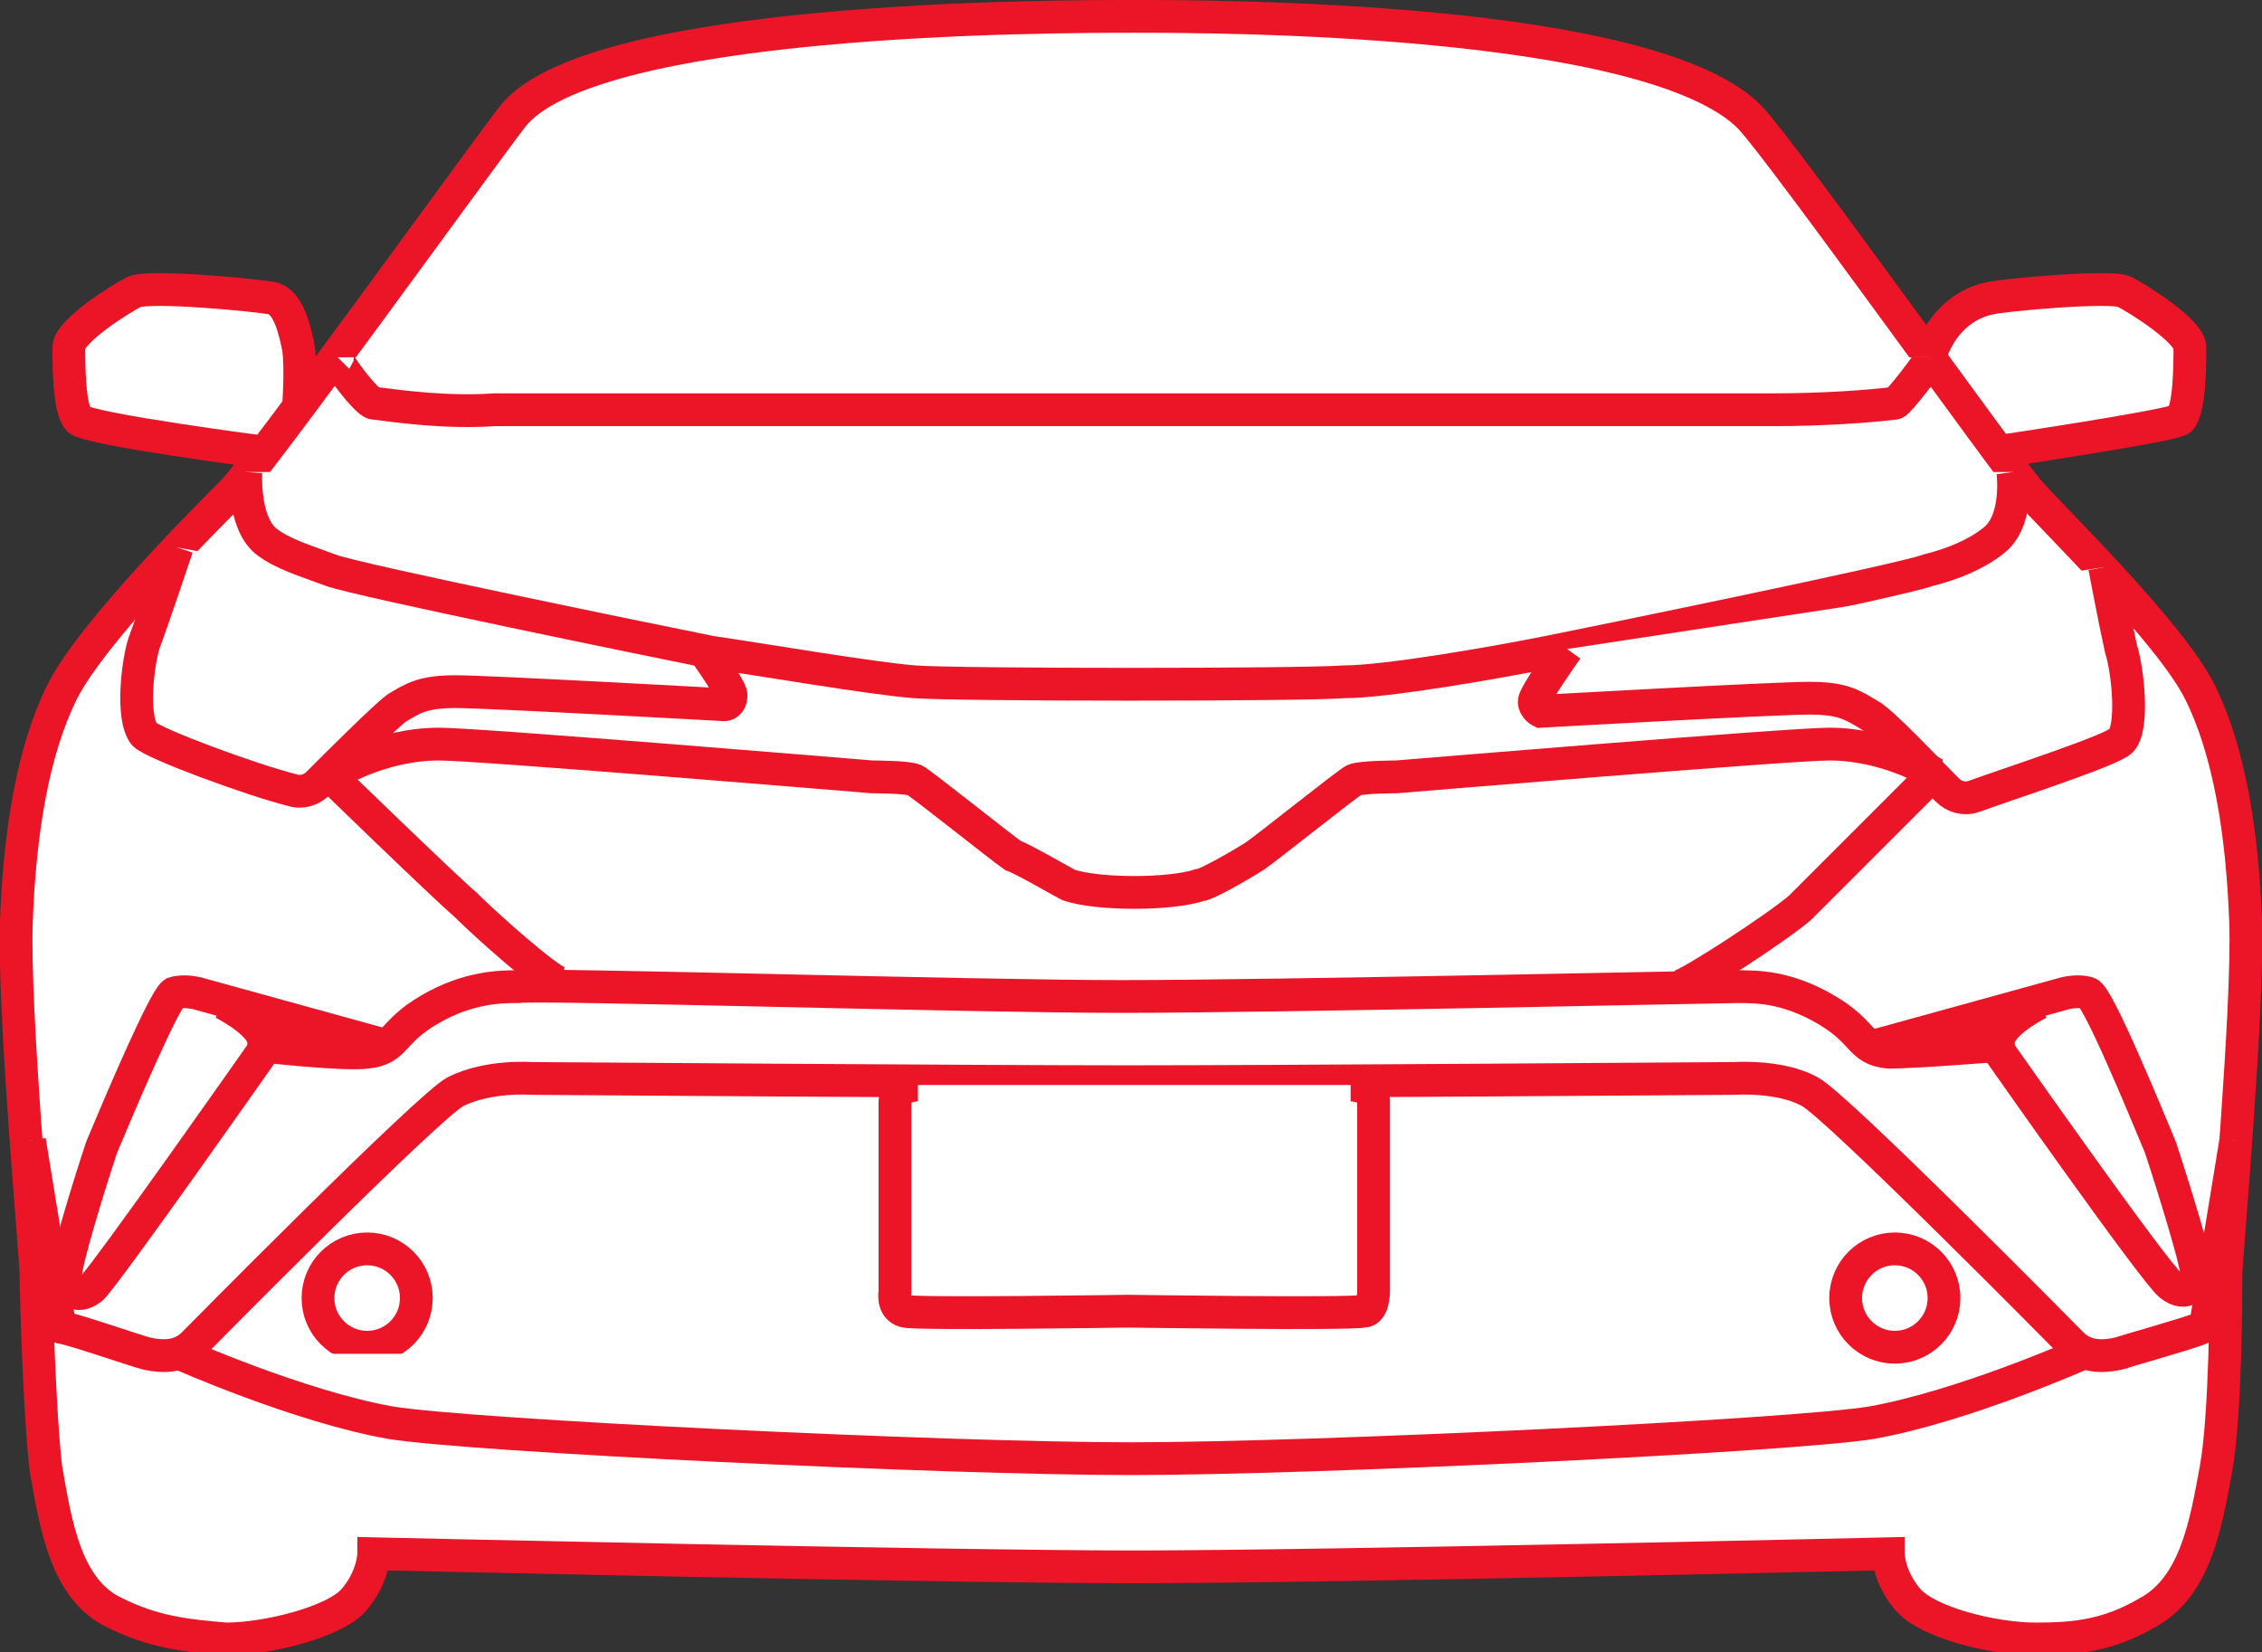 <!-- Generator: Adobe Illustrator 21.1.0, SVG Export Plug-In  -->
<svg version="1.1"
     xmlns="http://www.w3.org/2000/svg" xmlns:xlink="http://www.w3.org/1999/xlink" xmlns:a="http://ns.adobe.com/AdobeSVGViewerExtensions/3.0/"
     x="0px" y="0px" width="69px" height="50.4px" viewBox="0 0 69 50.4" style="enable-background:new 0 0 69 50.4;"
     xml:space="preserve">
<rect x="0" y="0" width="69" height="50.4" fill="#333333" stroke="none"/>
<style type="text/css">
    .st0{fill:#FFFFFF;stroke:#EC1527;stroke-miterlimit:10;}
</style>
<defs>
</defs>
<g>
    <path class="st0" d="M60.8,13.8c0,0,5.4-0.8,5.7-1c0.3-0.3,0.3-1.7,0.3-2.2c0-0.5-1.6-1.5-2-1.7c-0.4-0.2-3.7,0.1-4.1,0.2
        c-0.5,0.1-1.5,0.5-1.9,2"/>
    <path class="st0" d="M9.1,12.5c0,0,0.1-1.3,0-1.9C9,10.1,8.8,9.2,8.3,9.1C7.8,9,4.6,8.7,4.1,8.9c-0.4,0.2-2,1.2-2,1.7
        c0,0.5,0,1.9,0.3,2.2c0.3,0.3,5.7,1,5.7,1"/>
    <path class="st0" d="M53.4,3.6c-3-3.1-16.4-3.1-18.8-3.1c-2.5,0-16.7,0-19,3.1c-1,1.3-7.7,10.6-8.5,11.4s-4.3,4.3-5.2,6.1
        c-0.9,1.8-1.3,4.3-1.4,7c-0.1,2.7,0.6,10.3,0.6,10.8c0,0.5,0.1,4.2,0.3,5.9c0.3,1.7,0.6,3.7,2.1,4.4c1.2,0.6,2.2,0.7,3.4,0.8
        c1.2,0,3.3-0.5,3.9-1.2c0.6-0.7,0.6-1.4,0.6-1.4s17.4,0.4,23.2,0.4c5.8,0,23-0.4,23-0.4s0,0.7,0.6,1.4c0.6,0.7,2.6,1.2,3.9,1.2
        c1.2,0,2.2-0.1,3.4-0.8c1.5-0.8,1.8-2.8,2.1-4.4c0.3-1.7,0.3-5.4,0.3-5.9c0-0.5,0.7-8.2,0.6-10.8c-0.1-2.7-0.5-5.2-1.4-7
        c-0.9-1.8-4.5-5.3-5.2-6.1C61.2,14.2,54.5,4.8,53.4,3.6z"/>
    <path class="st0" d="M68.2,34.8l-0.9,5.5c0,0.1-0.1,0.1-0.1,0.2c-0.5,0.2-2.3,0.7-2.6,0.8c-0.5,0.1-1,0.1-1.4-0.3
        c0,0-7.2-7.3-8-7.7c-0.9-0.5-2.3-0.4-2.3-0.4s-13.9,0.1-18.5,0.1c-4.5,0-18.2-0.1-18.2-0.1s-1.3-0.1-2.3,0.4c-0.8,0.4-8,7.7-8,7.7
        c-0.4,0.4-0.9,0.4-1.4,0.3c-0.4-0.1-2.1-0.7-2.6-0.8c-0.1,0-0.1-0.1-0.1-0.2l-0.9-5.5"/>
    <path class="st0" d="M5.4,16.7c0,0-0.7,2.1-1,2.9c-0.2,0.6-0.4,2.3,0,2.8c0.3,0.3,3.3,1.4,4.5,1.7c0.3,0.1,0.6,0,0.8-0.2
        c0.6-0.6,2-2,2.4-2.3c0.5-0.3,0.8-0.5,1.8-0.5c1,0,8.2,0.4,8.2,0.4s0.2,0,0.2-0.3c0-0.2-1-1.6-1-1.6"/>
    <path class="st0" d="M11.8,31.9L6,30.3c0,0-0.4-0.1-0.7,0C5,30.5,3.6,33.8,3.1,35C2.7,36.2,2,38.5,2,38.9c0,0.4,0.3,0.8,0.8,0.4
        C3.3,38.8,8,32.1,8,32.1s0.1-0.3,0-0.5c-0.2-0.5-1.2-1-1.2-1"/>
    <ellipse class="st0" cx="11.2" cy="39.6" rx="1.5" ry="1.5"/>
    <path class="st0" d="M10.3,10.9c-0.1,0.1,0.9,1.4,1.1,1.4c0.8,0.1,2.2,0.3,3.7,0.2c1.3,0,37.8,0,39,0c1.5,0,2.9-0.1,3.7-0.2
        c0.1,0,1.1-1.3,1.1-1.4"/>
    <path class="st0" d="M61.4,14.4c0,0,0.2,1.5-0.6,2.1c-0.5,0.4-1.2,0.7-2,0.9c-0.8,0.3-10.1,2.2-11.6,2.5c-1.5,0.3-4.9,0.9-6.2,0.9
        c-1.3,0.1-11.7,0.1-13.1,0c-1.3-0.1-4.8-0.7-6.2-0.9c-1.5-0.3-10.8-2.2-11.6-2.5c-0.8-0.3-1.5-0.5-2-0.9c-0.7-0.6-0.6-2.1-0.6-2.1"
        />
    <path class="st0" d="M47.8,19.8c0,0-1,1.4-1,1.6c0,0.2,0.2,0.3,0.2,0.3s7.1-0.4,8.2-0.4c1,0,1.3,0.2,1.8,0.5
        c0.4,0.2,1.7,1.6,2.4,2.3c0.2,0.2,0.5,0.3,0.8,0.2c1.1-0.4,4.2-1.4,4.5-1.7c0.4-0.4,0.2-2.2,0-2.8c-0.2-0.9-0.5-2.5-0.5-2.5"/>
    <path class="st0" d="M59,23.6c0,0-1.4-0.9-3.2-0.9c-1.2,0-13.2,1-13.2,1s-1.1,0-1.3,0.1c-0.2,0.1-2.7,2.1-3,2.3
        c-0.3,0.2-1.5,0.9-1.7,0.9c-0.9,0.3-3.1,0.3-4,0c-0.2-0.1-1.4-0.8-1.7-0.9c-0.3-0.2-2.8-2.2-3-2.3c-0.2-0.1-1.3-0.1-1.3-0.1
        s-12-1-13.2-1c-1.8,0-3.2,0.9-3.2,0.9"/>
    <path class="st0" d="M17.1,30c-0.4-0.1-2.3-1.8-2.9-2.4C13.5,27,10,23.6,10,23.6"/>
    <path class="st0" d="M59,23.6c0,0-3.4,3.4-4.1,4.1c-0.7,0.6-3.3,2.3-3.7,2.4"/>
    <path class="st0" d="M60.9,31.9c0,0-2.5,0.2-3.3,0.2c-0.9-0.1-0.7-0.6-1.9-1.3c-1.2-0.7-2.1-0.7-2.7-0.7c-0.5,0-14.1,0.3-18.8,0.3
        c-4.6,0-17.9-0.4-18.4-0.3c-0.5,0-1.5,0-2.7,0.7s-1,1.2-1.9,1.3c-0.7,0.1-3.3-0.2-3.3-0.2"/>
    <path class="st0" d="M57.2,31.9l5.8-1.6c0,0,0.4-0.1,0.7,0c0.3,0.1,1.7,3.5,2.2,4.7c0.4,1.2,1.1,3.5,1.1,3.8c0,0.4-0.3,0.8-0.8,0.4
        c-0.5-0.4-5.2-7.1-5.2-7.1s-0.1-0.3,0-0.5c0.2-0.5,1.2-1,1.2-1"/>
    <path class="st0" d="M63.5,41.3c0,0-3.6,1.6-6.4,2.1c-2.4,0.4-17,1.1-22.6,1.1c-5.7,0-20.2-0.7-22.6-1.1c-2.8-0.5-6.4-2.1-6.4-2.1"
        />
    <path class="st0" d="M41.2,33.1c0,0,0.7,0,0.7,0.5v5.8c0,0,0,0.6-0.3,0.6c-0.4,0.1-7.2,0-7.2,0s-6.5,0.1-6.8,0
        c-0.4-0.1-0.3-0.6-0.3-0.6v-5.8c0-0.5,0.7-0.5,0.7-0.5"/>
    <ellipse class="st0" cx="57.8" cy="39.6" rx="1.5" ry="1.5"/>
</g>
</svg>
